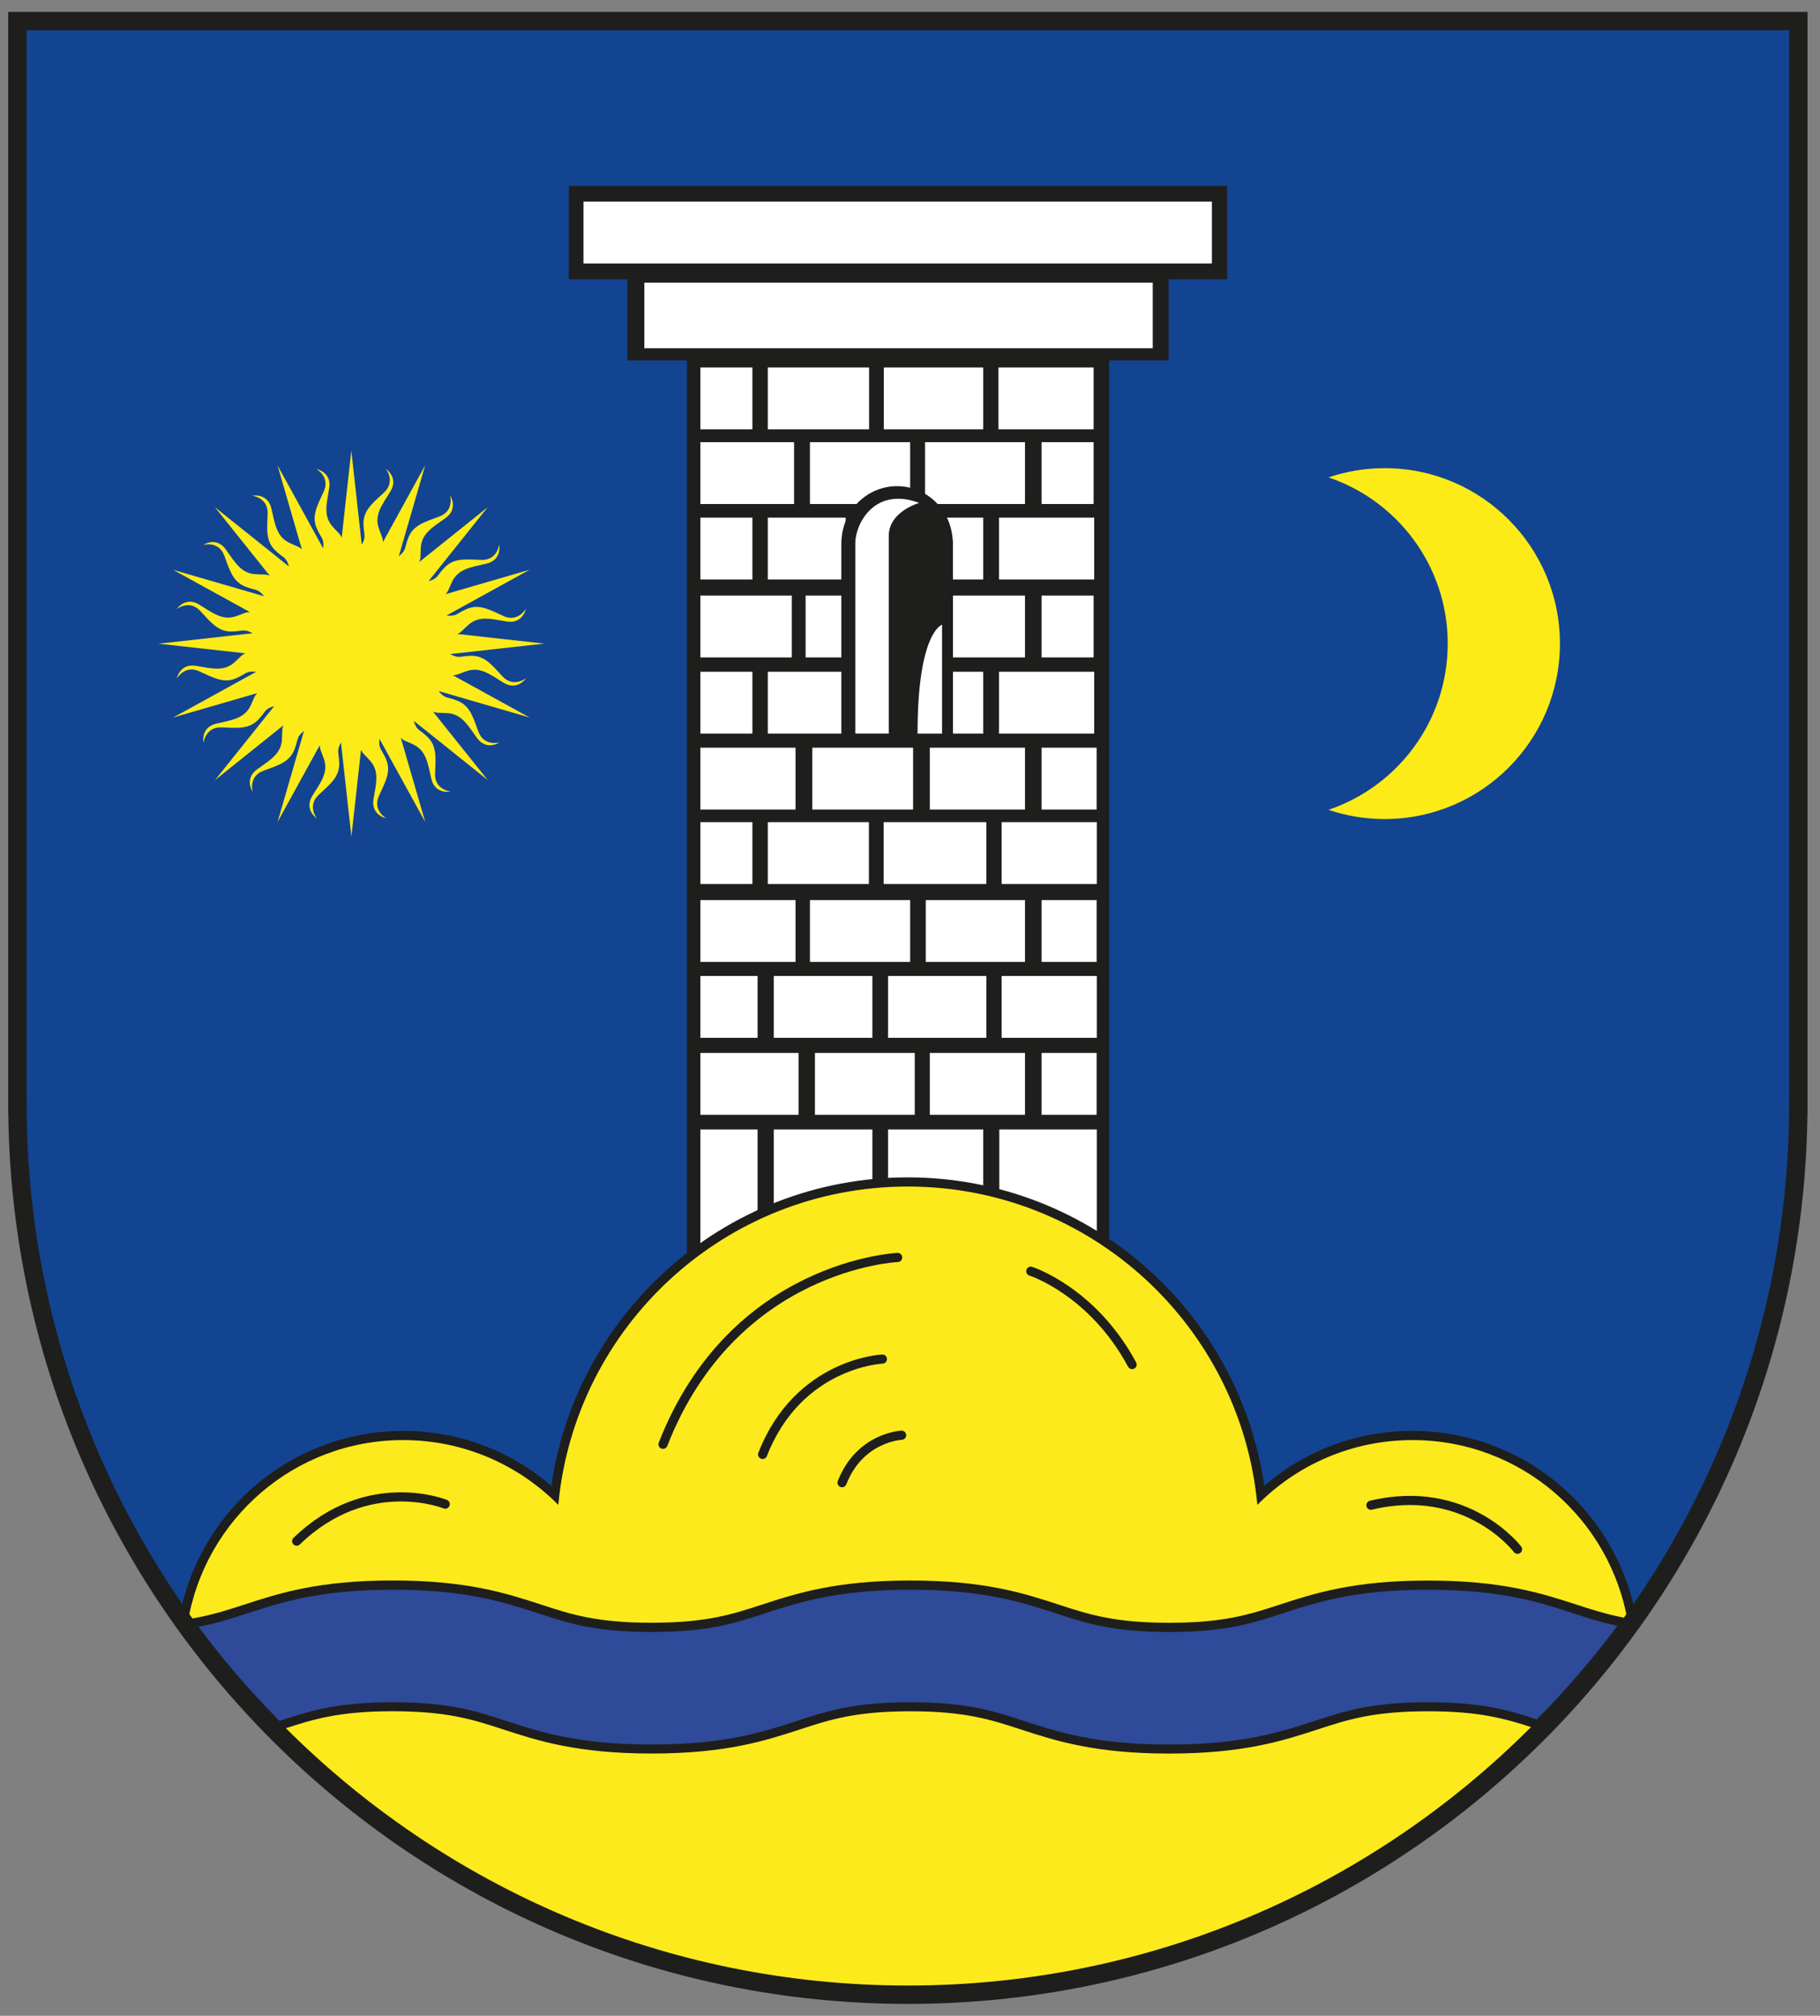 <?xml version="1.0" encoding="utf-8"?>
<!-- Generator: Adobe Illustrator 24.3.0, SVG Export Plug-In . SVG Version: 6.00 Build 0)  -->
<svg version="1.1" xmlns="http://www.w3.org/2000/svg" xmlns:xlink="http://www.w3.org/1999/xlink" x="0px" y="0px"
	 viewBox="0 0 498.76 552.18" style="enable-background:new 0 0 498.76 552.18;" xml:space="preserve">
<rect x="0" y="0" width="498.76" height="552.18" fill="#808080" stroke="none"/>
<style type="text/css">
	.st0{display:none;}
	.st1{display:inline;}
	.st2{fill:#1D1B19;}
	.st3{display:inline;fill:none;stroke:#1D1B19;stroke-width:2.25;stroke-miterlimit:10;}
	.st4{fill:none;stroke:#1D1B19;stroke-width:2.25;stroke-miterlimit:10;}
	.st5{fill:#124492;}
	.st6{fill:#1E1E1D;}
	.st7{fill:#FDEB18;}
	.st8{fill:#FFFFFF;}
	.st9{fill:#FCEA1C;}
	.st10{fill:#2E4A99;}
	.st11{fill:none;stroke:#1E1E1D;stroke-width:2.503;stroke-linecap:round;stroke-miterlimit:10;}
	.st12{fill:none;stroke:#1E1E1D;stroke-width:5.03;stroke-miterlimit:10;}
</style>
<g id="Ebene_1">
	<g class="st0">
		<g id="Schild_außen_3_" class="st1">
			<path class="st2" d="M486.6,23.51v313.63v0.04l0,0.04c1.43,43.37-9.85,87.14-33.54,130.09c-19,34.45-45.98,68.47-80.18,101.1
				c-54.03,51.54-109.4,83.4-117.76,88.08c-8.23-4.68-62.1-36.17-115.38-87.51c-33.79-32.56-60.7-66.6-79.99-101.17
				c-24.06-43.12-36.26-87.2-36.26-131.01V23.51H486.6 M488.85,21.26H21.26c0,0,0,121.73,0,315.52
				c0,193.78,233.86,322.27,233.86,322.27S495.2,529.15,488.85,337.14C488.85,172.45,488.85,21.26,488.85,21.26L488.85,21.26z"/>
		</g>
		<path id="Schild_innen_2_" class="st3" d="M43.09,42.91h422.57c0,226.65,0,226.65,0,304.88c0,167.88-210.54,286.42-210.54,286.42
			S43.09,511.4,43.09,349.56C43.09,187.72,43.09,42.91,43.09,42.91z"/>
		<g id="Umrandung_2_" class="st1">
			<line class="st4" x1="43.09" y1="42.91" x2="22.46" y2="22.45"/>
			<line class="st4" x1="43.09" y1="42.91" x2="62.63" y2="22.01"/>
			<line class="st4" x1="74.08" y1="42.91" x2="93.63" y2="22.01"/>
			<line class="st4" x1="104.29" y1="42.91" x2="123.82" y2="22.34"/>
			<line class="st4" x1="134.48" y1="42.91" x2="153.66" y2="22.34"/>
			<line class="st4" x1="164.03" y1="42.91" x2="183.7" y2="21.95"/>
			<line class="st4" x1="194.8" y1="42.91" x2="214.07" y2="22.26"/>
			<line class="st4" x1="224.72" y1="42.91" x2="244.2" y2="21.95"/>
			<line class="st4" x1="256.07" y1="42.91" x2="275.64" y2="21.88"/>
			<line class="st4" x1="285.64" y1="42.91" x2="305.13" y2="21.88"/>
			<line class="st4" x1="315.8" y1="42.91" x2="335.38" y2="21.88"/>
			<line class="st4" x1="345.77" y1="42.91" x2="365.32" y2="21.88"/>
			<line class="st4" x1="376.47" y1="42.91" x2="395.65" y2="22.33"/>
			<line class="st4" x1="406.64" y1="42.91" x2="425.82" y2="22.33"/>
			<line class="st4" x1="437.2" y1="42.91" x2="457.1" y2="22.33"/>
			<line class="st4" x1="465.66" y1="42.91" x2="487.67" y2="22.33"/>
			<line class="st4" x1="465.66" y1="72.97" x2="488.13" y2="52.32"/>
			<line class="st4" x1="465.66" y1="103.15" x2="488.13" y2="82.57"/>
			<line class="st4" x1="465.66" y1="132.04" x2="488.13" y2="111.38"/>
			<line class="st4" x1="465.66" y1="161.9" x2="488.13" y2="141.45"/>
			<line class="st4" x1="465.66" y1="190.99" x2="488.13" y2="170.45"/>
			<line class="st4" x1="465.66" y1="220.52" x2="488.13" y2="199.95"/>
			<line class="st4" x1="465.66" y1="250.59" x2="488.13" y2="229.95"/>
			<line class="st4" x1="465.88" y1="280.24" x2="488.13" y2="259.89"/>
			<line class="st4" x1="465.88" y1="311.47" x2="488.13" y2="288.95"/>
			<line class="st4" x1="465.88" y1="341.37" x2="487.84" y2="318.64"/>
			<line class="st4" x1="464.98" y1="364.34" x2="487.84" y2="348.87"/>
			<line class="st4" x1="461.38" y1="389.24" x2="486" y2="377.14"/>
			<line class="st4" x1="455.47" y1="411.81" x2="480.22" y2="405.33"/>
			<line class="st4" x1="446.65" y1="434.81" x2="471.01" y2="433.04"/>
			<line class="st4" x1="436.1" y1="457.33" x2="460.06" y2="457.28"/>
			<line class="st4" x1="422.58" y1="479.4" x2="447.17" y2="479.64"/>
			<line class="st4" x1="408.41" y1="500.24" x2="432.82" y2="502.08"/>
			<line class="st4" x1="392.57" y1="519.95" x2="414.7" y2="526.01"/>
			<line class="st4" x1="375.92" y1="538.36" x2="397.07" y2="546.01"/>
			<line class="st4" x1="359.33" y1="554.96" x2="377.91" y2="564.94"/>
			<line class="st4" x1="341.25" y1="571.5" x2="360.2" y2="582.39"/>
			<line class="st4" x1="324.28" y1="585.79" x2="341.36" y2="597.66"/>
			<line class="st4" x1="304.5" y1="600.92" x2="319.7" y2="615.26"/>
			<line class="st4" x1="285.23" y1="614.55" x2="300.13" y2="629.27"/>
			<line class="st4" x1="264.98" y1="627.84" x2="278.39" y2="643.51"/>
			<line class="st4" x1="244.08" y1="627.84" x2="231.87" y2="643.51"/>
			<line class="st4" x1="255.12" y1="634.21" x2="255.13" y2="658.14"/>
			<line class="st4" x1="224.29" y1="614.55" x2="209.76" y2="629.2"/>
			<line class="st4" x1="204.14" y1="599.85" x2="189.26" y2="613.7"/>
			<line class="st4" x1="185.13" y1="583.99" x2="168.4" y2="597.48"/>
			<line class="st4" x1="168.4" y1="570.67" x2="151.9" y2="582.05"/>
			<line class="st4" x1="150.71" y1="554.47" x2="133.69" y2="564.75"/>
			<line class="st4" x1="133.69" y1="537.44" x2="115.57" y2="545.5"/>
			<line class="st4" x1="116.62" y1="518.52" x2="96.63" y2="523.68"/>
			<line class="st4" x1="101.58" y1="500.19" x2="79.95" y2="502.2"/>
			<line class="st4" x1="86.71" y1="479.4" x2="64.88" y2="479.52"/>
			<line class="st4" x1="73.08" y1="457.28" x2="52.51" y2="457.28"/>
			<line class="st4" x1="62.49" y1="435.1" x2="41.82" y2="434.22"/>
			<line class="st4" x1="53.29" y1="411.81" x2="31.51" y2="404.76"/>
			<line class="st4" x1="47.12" y1="388.49" x2="25.45" y2="377.51"/>
			<line class="st4" x1="43.68" y1="364.35" x2="22.3" y2="349.63"/>
			<line class="st4" x1="43.09" y1="338.56" x2="22.3" y2="320.08"/>
			<line class="st4" x1="43.09" y1="309.53" x2="22.3" y2="291.06"/>
			<line class="st4" x1="43.09" y1="279.94" x2="22.3" y2="261.46"/>
			<line class="st4" x1="43.09" y1="250.48" x2="22.3" y2="232.01"/>
			<line class="st4" x1="43.09" y1="219.66" x2="22.3" y2="201.18"/>
			<line class="st4" x1="43.09" y1="191.19" x2="22.3" y2="172.72"/>
			<line class="st4" x1="43.09" y1="161.61" x2="22.3" y2="143.13"/>
			<line class="st4" x1="42.79" y1="132.26" x2="22.01" y2="113.78"/>
			<line class="st4" x1="43.09" y1="100.9" x2="22.3" y2="82.43"/>
			<line class="st4" x1="43.09" y1="71.2" x2="22.3" y2="52.72"/>
		</g>
	</g>
</g>
<g id="Kontur_3pt">
</g>
<g id="Ebene_4">
</g>
<g id="OBJECTS">
</g>
<g id="Ebene_3">
	<g>
		<g>
			<path id="Fläche_x2F_Kontur_Schwarz_2_" class="st5" d="M5.98,7.11v295.5h0.01c0.32,133.95,108.9,242.45,242.81,242.45
				c133.91,0,242.49-108.5,242.81-242.45h0.01V7.11H5.98z"/>
			<polygon class="st6" points="155.89,50.93 155.89,76.5 171.92,76.5 171.92,98.72 188.25,98.72 188.25,350.71 303.94,350.71 
				303.94,98.72 320.27,98.72 320.27,76.5 336.3,76.5 336.3,50.93 			"/>
			<path class="st7" d="M379.44,128.24c-5.38,0-10.55,0.9-15.38,2.53c19,6.41,32.68,24.37,32.68,45.53
				c0,21.16-13.68,39.11-32.68,45.53c4.83,1.63,10,2.53,15.38,2.53c26.54,0,48.05-21.51,48.05-48.05
				C427.5,149.76,405.98,128.24,379.44,128.24z"/>
			<g>
				<path class="st7" d="M124.08,184.95c1.23,0.03,1.96-0.52,3.93-1.16c3.51-1.14,6.07,0.76,9.91,3.18c3.84,2.42,6.24-1.2,6.24-1.2
					l0,0c0,0-3.45,2.76-6.49-0.53c-3.04-3.29-4.97-5.74-8.76-5.6c-3.03,0.11-3.19,0.8-5.54-0.48l25.78-2.86l-23.83-2.64
					c1.13-0.44,1.58-1.25,3.14-2.58c2.81-2.4,5.9-1.62,10.37-0.85c4.48,0.77,5.3-3.5,5.3-3.5l0,0c0,0-2.13,3.87-6.2,2
					c-4.06-1.88-6.79-3.4-10.24-1.82c-2.78,1.27-2.6,1.99-5.32,1.69l22.74-12.52l-23.03,6.68c0.88-0.84,0.98-1.76,1.91-3.59
					c1.68-3.29,4.82-3.76,9.26-4.76c4.43-1,3.56-5.26,3.56-5.26h0c0,0-0.49,4.4-4.96,4.22c-4.47-0.18-7.57-0.55-10.16,2.24
					c-2.08,2.24-1.64,2.83-4.26,3.6l16.22-20.27l-18.75,15.01c0.5-1.12,0.27-2.01,0.43-4.08c0.29-3.68,3.02-5.32,6.73-7.94
					c3.71-2.62,1.28-6.22,1.28-6.22l0,0c0,0,1.23,4.25-2.97,5.79c-4.2,1.55-7.21,2.39-8.53,5.95c-1.06,2.84-0.48,3.26-2.56,4.94
					l7.23-24.91l-11.58,21.04c0.03-1.23-0.52-1.96-1.16-3.93c-1.14-3.51,0.76-6.07,3.18-9.91c2.42-3.84-1.2-6.24-1.2-6.24l0,0
					c0,0,2.76,3.45-0.53,6.49c-3.29,3.04-5.74,4.97-5.6,8.76c0.11,3.03,0.8,3.19-0.48,5.54l-2.86-25.78l-2.64,23.83
					c-0.44-1.13-1.25-1.58-2.58-3.14c-2.4-2.81-1.62-5.9-0.85-10.37c0.77-4.48-3.5-5.3-3.5-5.3l0,0c0,0,3.87,2.13,2,6.2
					c-1.88,4.06-3.4,6.79-1.82,10.24c1.27,2.78,1.99,2.6,1.69,5.32l-12.52-22.74l6.68,23.03c-0.84-0.88-1.76-0.98-3.59-1.91
					c-3.29-1.68-3.76-4.82-4.76-9.26s-5.26-3.56-5.26-3.56v0c0,0,4.4,0.49,4.22,4.96s-0.55,7.57,2.24,10.16
					c2.24,2.08,2.83,1.64,3.6,4.26l-20.27-16.22l15.01,18.75c-1.12-0.5-2.01-0.27-4.08-0.43c-3.68-0.29-5.32-3.02-7.94-6.73
					c-2.62-3.71-6.22-1.28-6.22-1.28l0,0c0,0,4.25-1.23,5.79,2.97c1.55,4.2,2.39,7.21,5.95,8.53c2.84,1.06,3.26,0.48,4.94,2.56
					l-24.91-7.23l21.04,11.58c-1.23-0.03-1.96,0.52-3.93,1.16c-3.51,1.14-6.07-0.76-9.91-3.18c-3.84-2.42-6.24,1.2-6.24,1.2l0,0
					c0,0,3.45-2.76,6.49,0.53c3.04,3.29,4.97,5.74,8.76,5.6c3.03-0.11,3.19-0.8,5.54,0.48l-25.78,2.86l23.83,2.64
					c-1.13,0.44-1.58,1.25-3.14,2.58c-2.81,2.4-5.9,1.62-10.37,0.85c-4.48-0.77-5.3,3.5-5.3,3.5l0,0c0,0,2.13-3.87,6.2-2
					c4.06,1.88,6.79,3.4,10.24,1.82c2.78-1.27,2.6-1.99,5.32-1.69l-22.74,12.52l23.03-6.68c-0.88,0.84-0.98,1.76-1.91,3.59
					c-1.68,3.29-4.82,3.76-9.26,4.76c-4.43,1-3.56,5.26-3.56,5.26l0,0c0,0,0.49-4.4,4.96-4.22c4.47,0.18,7.57,0.55,10.16-2.24
					c2.08-2.24,1.64-2.83,4.26-3.6l-16.22,20.27l18.75-15.01c-0.5,1.12-0.27,2.01-0.43,4.08c-0.29,3.68-3.02,5.32-6.73,7.94
					c-3.71,2.62-1.28,6.22-1.28,6.22l0,0c0,0-1.23-4.25,2.97-5.79c4.2-1.55,7.21-2.39,8.53-5.95c1.06-2.84,0.48-3.26,2.56-4.94
					l-7.23,24.91l11.58-21.04c-0.03,1.23,0.52,1.96,1.16,3.93c1.14,3.51-0.76,6.07-3.18,9.91c-2.42,3.84,1.2,6.24,1.2,6.24l0,0
					c0,0-2.76-3.45,0.53-6.49c3.29-3.04,5.74-4.97,5.6-8.76c-0.11-3.03-0.8-3.19,0.48-5.54l2.86,25.78l2.64-23.83
					c0.44,1.13,1.25,1.58,2.58,3.14c2.4,2.81,1.62,5.9,0.85,10.37c-0.77,4.48,3.5,5.3,3.5,5.3l0,0c0,0-3.87-2.13-2-6.2
					c1.88-4.06,3.4-6.79,1.82-10.24c-1.27-2.78-1.99-2.6-1.69-5.32l12.52,22.74l-6.68-23.03c0.84,0.88,1.76,0.98,3.59,1.91
					c3.29,1.68,3.76,4.82,4.76,9.26c1,4.43,5.26,3.56,5.26,3.56l0,0c0,0-4.4-0.49-4.22-4.96c0.18-4.47,0.55-7.57-2.24-10.16
					c-2.24-2.08-2.83-1.64-3.6-4.26l20.27,16.22l-15.01-18.75c1.12,0.5,2.01,0.27,4.08,0.43c3.68,0.29,5.32,3.02,7.94,6.73
					c2.62,3.71,6.22,1.28,6.22,1.28l0,0c0,0-4.25,1.23-5.79-2.97c-1.55-4.2-2.39-7.21-5.95-8.53c-2.84-1.06-3.26-0.48-4.94-2.56
					l24.91,7.23L124.08,184.95z"/>
			</g>
			<rect x="159.9" y="55.23" class="st8" width="172.21" height="16.94"/>
			<rect x="176.58" y="77.44" class="st8" width="139.32" height="17.95"/>
			<g>
				<rect x="285.44" y="163.14" class="st8" width="14.26" height="16.94"/>
				<rect x="220.77" y="163.14" class="st8" width="10.98" height="16.94"/>
				<rect x="261.15" y="163.14" class="st8" width="19.74" height="16.94"/>
				<rect x="191.93" y="163.14" class="st8" width="25.05" height="16.94"/>
			</g>
			<g>
				<rect x="285.44" y="246.55" class="st8" width="15.08" height="16.94"/>
				<rect x="191.93" y="246.55" class="st8" width="26.08" height="16.94"/>
				<rect x="221.96" y="246.55" class="st8" width="27.46" height="16.94"/>
				<rect x="253.7" y="246.55" class="st8" width="27.19" height="16.94"/>
			</g>
			<g>
				<rect x="285.44" y="288.43" class="st8" width="15.08" height="16.94"/>
				<rect x="191.93" y="288.43" class="st8" width="26.93" height="16.94"/>
				<rect x="223.33" y="288.43" class="st8" width="27.35" height="16.94"/>
				<rect x="254.81" y="288.43" class="st8" width="26.08" height="16.94"/>
			</g>
			<g>
				<rect x="191.93" y="225.2" class="st8" width="14.26" height="16.94"/>
				<rect x="210.41" y="225.2" class="st8" width="27.71" height="16.94"/>
				<rect x="242.16" y="225.2" class="st8" width="28.14" height="16.94"/>
				<rect x="274.49" y="225.2" class="st8" width="26.08" height="16.94"/>
			</g>
			<g>
				<rect x="191.93" y="267.34" class="st8" width="15.68" height="16.94"/>
				<rect x="212.04" y="267.34" class="st8" width="27.03" height="16.94"/>
				<rect x="243.36" y="267.34" class="st8" width="26.94" height="16.94"/>
				<rect x="274.49" y="267.34" class="st8" width="26.08" height="16.94"/>
			</g>
			<g>
				<rect x="191.93" y="309.38" class="st8" width="15.68" height="31.86"/>
				<rect x="212.04" y="309.38" class="st8" width="27.03" height="31.86"/>
				<rect x="243.36" y="309.38" class="st8" width="26.08" height="31.86"/>
				<rect x="273.85" y="309.38" class="st8" width="26.72" height="31.86"/>
			</g>
			<g>
				<rect x="285.44" y="204.81" class="st8" width="15.08" height="16.94"/>
				<rect x="191.93" y="204.81" class="st8" width="26.08" height="16.94"/>
				<rect x="222.6" y="204.81" class="st8" width="27.63" height="16.94"/>
				<rect x="254.81" y="204.81" class="st8" width="26.08" height="16.94"/>
			</g>
			<g>
				<rect x="191.93" y="141.79" class="st8" width="14.26" height="16.94"/>
				<rect x="210.41" y="141.79" class="st8" width="21.34" height="16.94"/>
				<rect x="257.52" y="141.79" class="st8" width="11.92" height="16.94"/>
				<rect x="273.78" y="141.79" class="st8" width="26.08" height="16.94"/>
			</g>
			<g>
				<rect x="191.93" y="184.01" class="st8" width="14.26" height="16.94"/>
				<rect x="210.41" y="184.01" class="st8" width="20.75" height="16.94"/>
				<rect x="261.15" y="184.01" class="st8" width="8.29" height="16.94"/>
				<rect x="273.78" y="184.01" class="st8" width="26.08" height="16.94"/>
			</g>
			<g>
				<rect x="285.44" y="121.12" class="st8" width="14.26" height="16.94"/>
				<rect x="191.93" y="121.12" class="st8" width="25.68" height="16.94"/>
				<rect x="253.5" y="121.12" class="st8" width="27.39" height="16.94"/>
				<rect x="221.96" y="121.12" class="st8" width="27.46" height="16.94"/>
				<g>
					<rect x="191.93" y="100.66" class="st8" width="14.26" height="16.94"/>
					<rect x="210.41" y="100.66" class="st8" width="27.76" height="16.94"/>
					<rect x="242.21" y="100.66" class="st8" width="27.23" height="16.94"/>
					<rect x="273.62" y="100.66" class="st8" width="26.08" height="16.94"/>
				</g>
			</g>
			<g>
				<path class="st9" d="M248.78,547.15c-39.41,0-78.55-9.62-113.21-27.82c-33.55-17.62-62.98-43.24-85.14-74.11l-0.3-0.42
					l0.08-0.51c4.88-29.59,30.22-51.07,60.25-51.07c15.56,0,30.22,5.77,41.55,16.32c2.77-23.08,13.69-44.37,30.94-60.18
					c18-16.5,41.38-25.59,65.82-25.59c24.44,0,47.82,9.09,65.82,25.59c17.25,15.81,28.17,37.1,30.94,60.18
					c11.33-10.54,25.99-16.32,41.55-16.32c30.03,0,55.37,21.48,60.25,51.07l0.08,0.51l-0.3,0.42
					c-22.15,30.87-51.59,56.5-85.14,74.11C327.33,537.53,288.18,547.15,248.78,547.15z"/>
				<path class="st6" d="M248.78,325.02c50.1,0,91.24,38.29,95.79,87.2c10.84-10.96,25.89-17.75,42.53-17.75
					c29.7,0,54.34,21.65,59.02,50.02C402.04,505.9,330.08,545.9,248.78,545.9c-81.31,0-153.27-40-197.33-101.41
					c4.68-28.38,29.32-50.02,59.02-50.02c16.64,0,31.68,6.79,42.53,17.75C157.54,363.31,198.68,325.02,248.78,325.02 M248.78,322.51
					c-24.75,0-48.43,9.2-66.67,25.92c-16.88,15.47-27.78,36.12-31.02,58.59c-11.3-9.74-25.54-15.06-40.62-15.06
					c-14.86,0-29.25,5.32-40.52,14.97c-11.14,9.55-18.59,22.74-20.97,37.14l-0.17,1.02l0.6,0.84
					c22.26,31.03,51.85,56.78,85.57,74.49c34.84,18.29,74.19,27.96,113.79,27.96c39.61,0,78.96-9.67,113.8-27.96
					c33.72-17.71,63.31-43.46,85.57-74.49l0.6-0.84l-0.17-1.02c-2.38-14.41-9.82-27.6-20.97-37.15
					c-11.27-9.66-25.66-14.97-40.52-14.97c-15.08,0-29.32,5.31-40.62,15.06c-3.24-22.47-14.14-43.12-31.02-58.59
					C297.21,331.72,273.53,322.51,248.78,322.51L248.78,322.51z"/>
			</g>
			<g>
				<path class="st10" d="M320.41,479.11c-20.24,0-30.94-3.49-40.37-6.57c-8.24-2.69-15.34-5.01-30.56-5.01
					c-15.21,0-22.32,2.32-30.55,5c-9.44,3.08-20.13,6.57-40.38,6.57c-20.25,0-30.94-3.49-40.37-6.57
					c-8.24-2.69-15.34-5.01-30.56-5.01c-15.21,0-22.32,2.32-30.55,5l-0.72,0.22l-0.66-0.49c-8.04-8.09-15.58-16.8-22.39-25.9
					l-1.21-1.61l1.98-0.37c4.96-0.93,8.95-2.23,13.18-3.61c9.43-3.08,20.12-6.57,40.37-6.57c20.25,0,30.94,3.49,40.37,6.57
					c8.24,2.69,15.35,5.01,30.56,5.01c15.21,0,22.32-2.32,30.54-5c9.45-3.08,20.14-6.58,40.38-6.58c20.25,0,30.94,3.49,40.37,6.57
					c8.24,2.69,15.35,5.01,30.56,5.01c15.21,0,22.32-2.32,30.54-5c9.45-3.09,20.14-6.58,40.39-6.58c20.25,0,30.94,3.49,40.38,6.57
					c3.83,1.25,7.45,2.43,11.78,3.33l1.92,0.4l-1.17,1.57c-6.76,9.05-14.23,17.73-22.2,25.78l-0.54,0.55l-0.73-0.24
					c-8.35-2.71-15.35-4.64-29.43-4.64c-15.22,0-22.33,2.32-30.56,5.01C351.34,475.62,340.65,479.11,320.41,479.11z"/>
				<path class="st6" d="M391.35,435.46c20.05,0,30.64,3.46,39.99,6.51c3.9,1.27,7.55,2.46,11.91,3.37
					c-6.77,9.06-14.15,17.63-22.08,25.65c-7.87-2.56-15.1-4.7-29.81-4.7c-15.42,0-22.62,2.35-30.95,5.07
					c-9.35,3.05-19.94,6.51-39.98,6.51c-20.04,0-30.64-3.46-39.98-6.51c-8.33-2.72-15.53-5.07-30.95-5.07
					c-15.42,0-22.61,2.35-30.95,5.07c-9.35,3.05-19.94,6.51-39.98,6.51c-20.04,0-30.64-3.46-39.98-6.51
					c-8.33-2.72-15.53-5.07-30.95-5.07c-15.42,0-22.61,2.35-30.94,5.07c-0.03,0.01-0.07,0.02-0.1,0.03
					c-8.01-8.05-15.45-16.66-22.27-25.77c5-0.93,9.02-2.24,13.34-3.65c9.34-3.05,19.94-6.51,39.98-6.51
					c20.05,0,30.64,3.46,39.98,6.51c8.33,2.72,15.53,5.07,30.95,5.07c15.42,0,22.62-2.35,30.95-5.07
					c9.35-3.05,19.94-6.51,39.98-6.51c20.04,0,30.64,3.46,39.98,6.51c8.33,2.72,15.53,5.07,30.95,5.07
					c15.42,0,22.62-2.35,30.95-5.07C360.71,438.92,371.3,435.46,391.35,435.46 M391.35,432.95c-20.45,0-31.24,3.52-40.76,6.63
					c-8.14,2.65-15.16,4.94-30.17,4.94c-15.02,0-22.03-2.29-30.16-4.94c-9.53-3.11-20.32-6.64-40.77-6.64
					c-20.44,0-31.24,3.52-40.76,6.63c-8.14,2.65-15.16,4.94-30.17,4.94c-15.01,0-22.03-2.29-30.16-4.94
					c-9.53-3.11-20.32-6.64-40.77-6.64c-20.45,0-31.24,3.52-40.76,6.63c-4.18,1.36-8.13,2.65-13.02,3.57l-3.96,0.74l2.41,3.22
					c6.85,9.14,14.42,17.9,22.5,26.03l1.09,1.09l1.46-0.48l0.05-0.02l0.05-0.02c8.14-2.66,15.15-4.94,30.17-4.94
					c15.01,0,22.03,2.29,30.16,4.94c9.53,3.11,20.32,6.64,40.77,6.64c20.45,0,31.24-3.52,40.76-6.63
					c8.14-2.65,15.15-4.94,30.17-4.94c15.01,0,22.03,2.29,30.16,4.94c9.53,3.11,20.32,6.64,40.77,6.64
					c20.44,0,31.23-3.52,40.76-6.63c8.14-2.66,15.16-4.95,30.18-4.95c13.89,0,20.8,1.9,29.04,4.58l1.47,0.48l1.09-1.1
					c8.01-8.09,15.51-16.81,22.31-25.91l2.35-3.15l-3.85-0.8c-4.28-0.89-7.85-2.06-11.64-3.29
					C422.59,436.48,411.8,432.95,391.35,432.95L391.35,432.95z"/>
			</g>
			<path class="st11" d="M246,344.45c0,0-45.03,1.91-64.31,51.18"/>
			<path class="st11" d="M241.81,372.28c0,0-22.98,0.97-32.82,26.12"/>
			<path class="st11" d="M122.01,412.02c0,0-21.31-8.65-40.71,10.14"/>
			<path class="st11" d="M415.87,424.38c0,0-13.91-18.33-40.18-12.07"/>
			<path class="st11" d="M247.09,393.14c0,0-11.44,0.48-16.33,13"/>
			<path class="st6" d="M261.08,148.03c-0.37-8.27-7.04-14.86-15.24-14.86c-8.2,0-14.87,6.59-15.24,14.86h-0.04v55.23h30.58v-55.23
				H261.08z"/>
			<path class="st8" d="M234.39,200.95c0,0,0-50.74,0-52.17c0-5.29,5.28-15.61,17.52-11.02c0,0-8.35,2.33-8.35,9.04
				c0,6.72,0,54.14,0,54.14H234.39z"/>
			<path class="st8" d="M251.45,200.95h6.72v-29.83C258.17,171.13,251.45,173.02,251.45,200.95z"/>
			<path class="st11" d="M282.48,348.21c0,0,16.91,5.39,27.77,25.58"/>
		</g>
		<path id="Fläche_x2F_Kontur_Schwarz_6_" class="st12" d="M4.76,5.77v296.97h0.01C5.1,437.36,114.22,546.4,248.8,546.4
			c134.58,0,243.7-109.04,244.02-243.66h0.01V5.77H4.76z"/>
	</g>
</g>
</svg>
